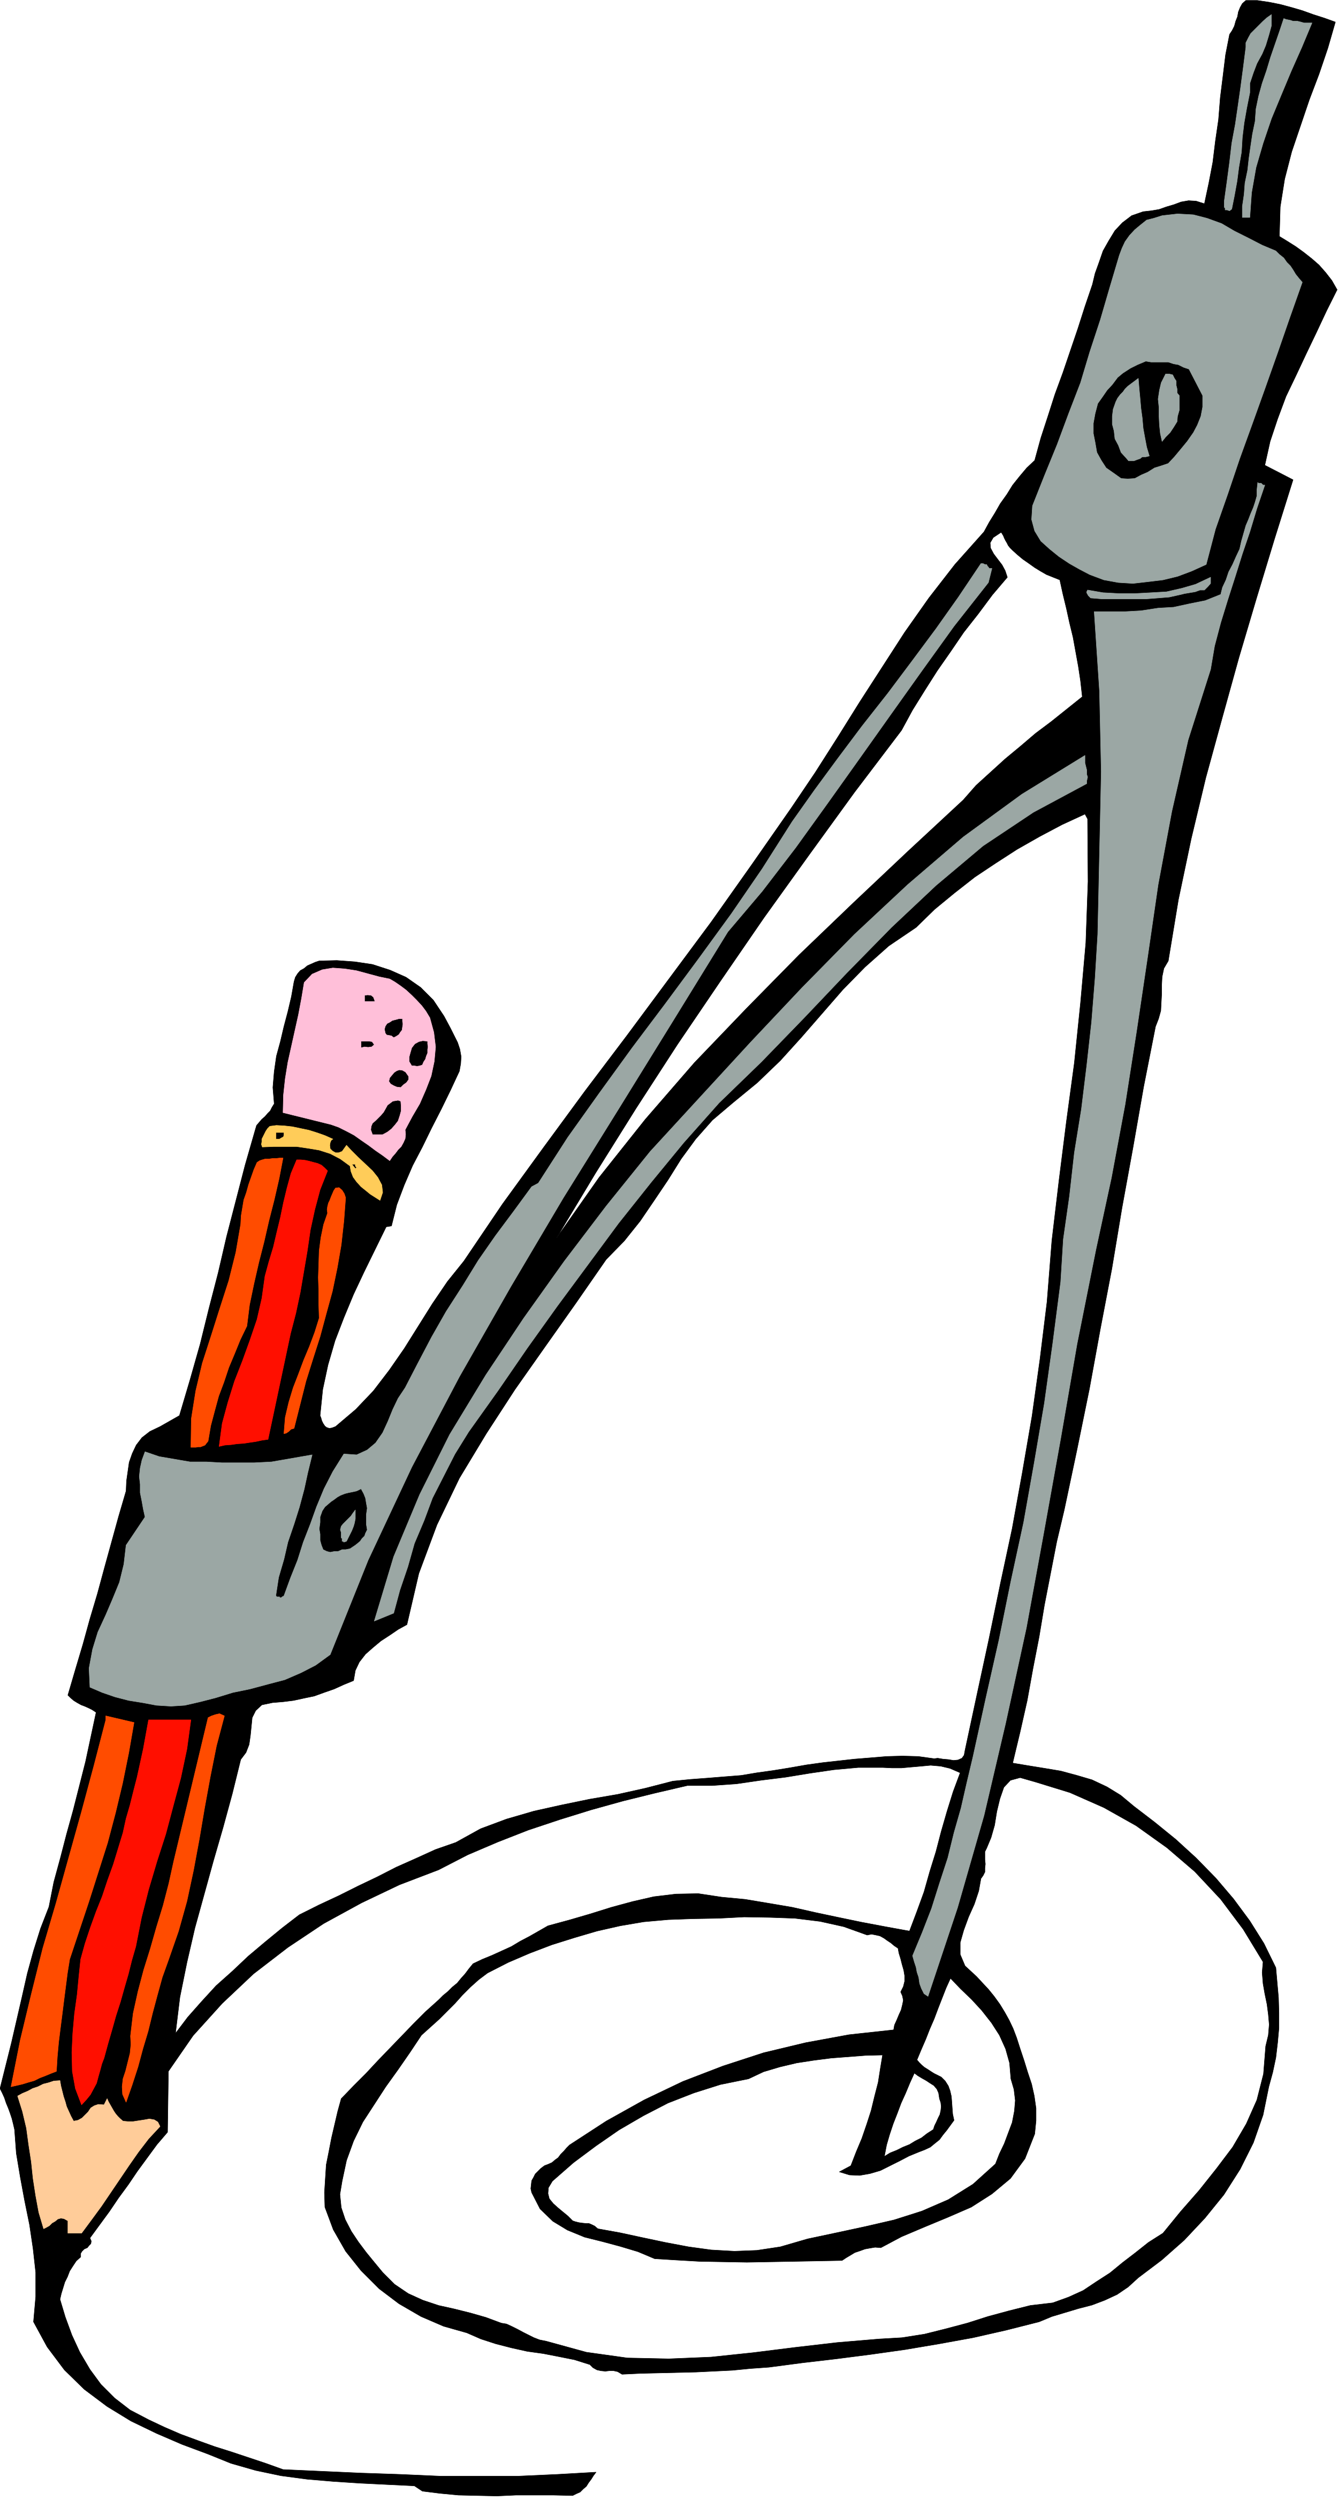 <svg xmlns="http://www.w3.org/2000/svg" fill-rule="evenodd" height="915.96" preserveAspectRatio="none" stroke-linecap="round" viewBox="0 0 3035 5669" width="490.455"><style>.brush0{fill:#fff}</style><path d="m3029 50-17 59-20 59-22 58-20 59-20 59-16 62-10 63-2 67 18 11 19 12 18 13 19 15 16 14 15 17 14 18 12 21-24 48-23 49-23 48-23 49-23 48-19 51-17 51-12 54 64 33-42 134-41 135-40 135-38 137-37 135-33 138-29 138-23 139-10 17-4 19-1 19v20l-1 19-1 19-5 18-7 18-27 137-24 137-25 137-23 138-26 136-25 137-28 137-29 137-17 72-14 72-14 72-12 72-14 72-13 72-16 71-17 71 36 6 37 6 36 6 37 10 34 10 34 16 31 19 30 25 47 36 48 39 46 42 45 46 40 47 37 50 32 51 27 55 3 34 3 34 1 34v35l-3 33-4 34-7 33-9 33-13 64-22 63-30 60-37 58-43 53-47 50-51 45-53 40-23 21-25 17-28 13-29 11-31 8-30 9-30 9-29 12-75 19-75 17-77 14-77 13-78 11-78 10-77 9-76 10-42 3-41 4-41 2-41 2-42 1-42 1-42 1-42 2-10-6-9-2h-10l-9 1-10-1-9-2-9-5-7-7-35-11-35-7-36-7-36-5-36-8-35-9-34-11-32-14-53-15-51-22-50-29-45-34-41-41-35-44-28-49-19-51-1-33 2-32 2-31 6-30 6-31 7-30 7-30 8-29 28-29 28-28 27-29 27-28 27-28 27-28 27-27 30-27 10-10 11-9 10-10 11-9 9-11 9-10 9-12 9-11 21-10 22-9 22-10 22-10 20-12 21-11 21-12 21-12 48-13 48-14 48-15 48-13 48-11 50-6 51-1 53 8 53 5 54 9 53 9 53 12 52 11 53 11 53 10 55 10 17-45 16-44 13-46 14-45 12-46 13-45 14-45 16-43-23-10-21-5-23-2-21 2-23 2-22 2h-22l-21-1h-55l-55 5-55 8-55 9-56 7-55 8-56 4h-56l-73 17-73 18-72 20-71 22-72 24-69 27-68 29-66 34-89 34-86 41-86 47-81 54-78 60-71 67-66 73-56 81-2 138-24 28-22 30-22 30-21 31-22 30-21 31-22 30-22 30 3 7-1 6-4 4-4 5-7 3-5 5-3 5v8l-10 9-8 12-7 11-5 13-6 12-4 13-4 13-3 13 12 40 15 41 18 39 23 39 25 34 31 31 35 27 42 22 36 17 37 16 38 14 39 14 38 12 39 13 39 13 39 14 88 4 89 4 89 3 90 4h178l88-4 88-5-6 8-5 8-6 8-5 8-7 6-7 7-9 4-8 4-43-1h-86l-43 2-44-1-43-1-42-4-40-5-18-12-62-3-61-3-61-4-59-5-60-8-57-12-56-16-52-21-59-22-58-25-58-28-54-33-52-39-45-44-39-52-31-57 5-57v-55l-6-54-8-54-11-54-10-54-9-54-4-54-3-13-3-12-4-12-4-11-5-12-4-12-5-11-5-10 13-52 13-52 12-52 12-52 12-53 14-51 16-51 19-49 11-56 15-55 14-54 15-54 14-55 14-55 12-56 12-56-9-6-8-4-9-4-8-3-9-5-8-5-7-6-6-6 17-58 17-57 16-58 17-57 16-59 16-58 16-58 17-58 1-23 3-21 3-21 7-20 9-19 13-17 18-14 23-11 44-25 24-81 23-81 20-81 21-81 19-82 21-81 21-81 23-80 3-10 6-7 6-7 7-6 6-7 6-6 4-8 5-8-3-37 3-36 5-35 9-33 8-34 9-34 8-34 6-34 3-10 5-8 6-7 9-5 7-6 9-4 9-4 9-3 40-1 41 3 40 6 40 13 36 16 33 23 29 29 24 36 7 13 8 15 8 16 8 16 5 15 3 17-1 16-3 17-20 43-21 43-22 43-21 43-22 42-19 44-17 45-12 48-12 2-25 51-25 51-24 51-22 53-20 52-16 55-12 56-6 59 2 5 2 7 3 6 4 6 4 3 6 2 6-1 8-3 46-39 40-42 36-47 34-49 32-51 32-51 34-50 37-46 88-130 93-128 94-128 96-127 95-128 95-128 92-130 90-129 54-80 51-80 50-80 51-79 51-79 55-78 59-76 66-74 12-22 13-21 12-21 15-21 13-21 16-20 16-19 18-17 14-51 16-49 16-50 18-49 17-50 17-50 16-50 17-50 6-25 9-25 9-26 13-23 14-23 17-18 21-16 26-9 18-2 18-3 17-6 17-5 16-6 17-3 17 1 19 6 10-47 9-47 6-49 7-48 4-50 6-48 6-49 9-46 6-9 5-10 3-11 4-10 2-11 4-10 5-9 8-7h26l27 4 25 5 26 7 24 7 25 9 25 8 25 9zm-732 1198 11 10 12 10 13 9 14 10 13 8 14 8 15 6 15 6 7 32 8 33 7 32 8 33 6 33 6 33 5 33 4 36-35 28-35 28-36 27-34 29-35 29-33 30-33 30-29 33-125 116-124 117-123 118-120 122-118 123-111 128-105 132-97 138 89-148 92-147 94-145 97-143 99-144 102-142 103-142 107-141 25-46 28-45 28-44 30-43 30-44 33-42 32-43 34-40-5-15-7-13-10-13-9-12-7-13-1-12 7-12 18-12 2 3 3 5 2 5 3 6 3 5 3 6 4 5 6 6zm170 609 1 142-5 139-12 136-14 136-18 133-17 135-16 135-11 139-16 130-18 129-22 128-23 127-27 126-26 126-27 125-27 126-2 11-5 7-9 4-10 1-12-2-12-1-12-2-8 1-36-5-36-1-36 1-36 3-37 3-36 4-36 4-36 5-40 7-37 6-36 5-36 6-38 3-37 3-40 3-40 4-62 16-63 14-64 11-63 13-63 14-62 18-59 22-56 31-46 16-44 20-45 20-43 22-44 21-44 22-45 21-44 22-39 30-39 32-38 32-36 34-37 33-33 36-31 35-28 37 10-82 16-79 18-78 21-76 21-76 22-76 21-77 19-77 12-16 7-18 3-21 2-20 2-20 8-16 14-13 24-5 24-2 24-3 23-5 24-5 22-8 23-8 22-10 22-9 4-23 9-19 14-18 17-15 18-15 20-13 19-13 20-11 27-116 41-110 51-106 61-101 65-100 69-98 70-99 68-98 41-42 36-45 32-47 31-46 30-48 33-45 38-43 46-39 56-46 52-50 48-53 47-54 47-54 50-51 54-48 62-42 42-41 45-37 46-36 48-32 48-31 51-29 51-27 52-24 6 11zm398 2592-2 24 2 25 4 23 5 24 3 23 2 23-2 24-6 25-5 63-15 59-24 54-31 53-37 49-39 49-42 48-40 49-33 21-29 23-30 23-28 23-31 20-30 20-33 15-36 13-51 6-48 12-48 13-47 15-49 13-48 12-51 8-52 3-95 8-95 11-96 12-95 10-96 4-94-2-93-13-91-25-15-3-13-5-12-6-12-6-13-7-12-6-13-6-12-2-35-13-35-10-36-9-36-8-36-12-33-15-31-21-27-27-19-23-18-22-18-24-16-24-14-27-9-27-3-30 5-30 10-47 16-44 21-43 26-40 26-40 28-39 27-39 26-39 20-18 20-18 18-18 18-18 17-19 18-18 19-17 20-15 47-24 49-21 50-19 51-16 51-15 53-12 53-9 56-5 56-2 58-1 58-3 59 1 56 2 57 7 54 12 53 19 10-2 10 2 9 2 9 5 7 5 9 6 7 6 9 6 2 11 4 13 3 12 4 14 2 12v13l-3 12-6 12 4 9 2 10-2 10-3 12-5 11-5 12-5 11-2 11-101 11-98 18-96 23-92 30-91 35-88 42-86 48-83 54-7 7-6 7-7 7-6 8-7 5-7 6-9 4-8 3-8 6-6 6-7 7-4 8-4 7-1 9-1 9 2 9 19 37 29 28 33 20 39 16 40 10 41 11 40 12 38 16 49 3 52 3 53 1 55 1 55-1 55-1 53-1 53-1 9-6 10-6 10-6 12-4 11-4 11-2 12-2 13 1 47-25 52-22 53-22 53-23 47-30 42-35 33-45 22-56 3-30v-28l-4-28-6-27-9-27-8-26-9-27-8-25-8-21-9-19-10-18-11-18-13-18-13-16-14-15-13-14-26-24-11-26v-27l8-28 11-30 13-29 10-30 5-28 5-7 4-8v-9l1-9-1-10v-18l4-8 10-24 8-28 5-31 7-29 9-26 15-16 22-6 35 10 78 24 77 34 73 41 70 50 63 54 59 63 51 68 45 74zm-572 265 7 24 3 25-2 24-5 26-9 24-9 24-11 23-9 23-51 46-56 35-60 26-63 20-65 15-65 14-66 14-62 18-53 8-51 2-53-3-51-7-53-10-52-11-51-11-50-9-7-6-6-3-7-3h-7l-9-1-7-1-8-2-6-2-11-11-11-9-12-10-10-9-9-11-3-12 1-13 9-15 48-42 51-38 52-36 55-32 56-29 59-23 60-19 64-13 34-16 37-11 38-9 39-6 39-5 39-3 39-3 39-1-5 30-5 32-8 31-8 33-10 31-11 32-13 31-12 31-26 14 23 7 23 1 23-4 24-7 22-11 22-11 21-11 22-9 13-5 13-6 11-9 10-8 8-11 9-11 8-11 8-11-3-14-1-13-1-14-1-13-3-13-4-11-7-11-9-9-8-4-8-4-8-5-6-4-8-5-6-5-6-6-5-6 10-24 10-23 9-23 10-23 9-24 9-23 9-23 10-22 23 24 25 24 23 25 22 28 18 28 14 31 9 32 3 36zm-162 45 3 9 1 9-1 9-2 9-4 8-4 9-4 8-3 9-14 9-13 10-14 7-13 8-15 6-14 7-15 6-13 8 5-26 7-24 8-24 9-23 9-24 10-22 10-24 10-22 8 6 10 6 9 5 9 6 8 5 7 8 4 9 2 13z" style="fill:#000;stroke:#000;stroke-width:1;stroke-linejoin:round"/><path d="M2465 1777h0l-121 65-114 76-107 90-101 95-102 104-96 101-97 100-96 93-80 90-74 90-74 93-68 92-71 96-68 95-66 96-67 94-31 50-25 49-26 51-19 51-22 52-15 53-18 53-14 52-44 18 44-146 59-141 68-136 82-135 86-129 92-129 95-125 100-124 113-123 115-125 116-123 119-121 121-113 126-108 133-97 143-88v17l2 8 2 8v10l2 6-2 9v6zm-215-488-8 32-78 99-72 100-72 101-71 100-72 101-72 100-76 99-78 92-125 203-123 199-125 201-119 201-117 205-108 205-99 211-86 214-33 24-33 17-37 16-38 10-41 11-39 8-39 12-35 9-35 8-31 2-33-2-32-6-31-5-31-8-29-10-28-12-2-43 8-43 12-39 18-39 15-35 16-39 10-41 5-43 43-64-4-18-3-17-4-20v-19l-2-18 2-19 4-18 7-19 32 11 35 6 35 6h37l35 2h74l39-2 92-16-10 41-8 37-11 41-12 38-14 41-9 39-12 41-6 39v3l2 2h6v2h4l2-2 4-2 15-41 16-40 13-41 16-41 14-39 17-41 20-39 25-40 29 2 24-11 19-16 16-23 12-26 11-27 12-25 16-24 29-56 31-59 33-58 38-59 35-57 39-56 41-55 41-56 15-8 67-104 72-101 74-102 76-101 74-100 75-103 70-102 68-107 51-72 53-72 54-72 59-75 54-72 55-74 51-72 51-76h5l4 2h4l2 4 2 2 2 3h6zM833 3469l-4 8-2 6-6 6-4 6-6 5-5 4-6 4-6 4-10 2h-8l-9 4h-8l-10 2-8-2-8-4-4-10-3-11v-14l-2-12 2-15v-12l5-14 6-9 14-12 6-4 8-6 7-4 10-4 8-2 10-2 9-2 10-5 6 11 4 10 2 12 2 11-2 14v23l2 12zM2582 858l2 24 2 21 2 23 3 22 2 23 4 22 4 21 6 20-8 2h-8l-5 4-6 2-8 3h-12l-6-7-11-12-6-16-8-15-2-18-4-15v-18l2-16 6-17 4-8 6-8 6-6 5-7 6-6 8-6 8-6 8-6zm394-806-23 55-24 54-23 55-22 53-19 56-16 55-10 57-4 56h-17v-25l4-27 2-26 6-29 3-27 4-28 4-27 6-29 2-28 6-29 8-29 10-29 9-30 10-29 10-29 10-30 5 2 10 2 6 2h10l8 2 7 2h18zm-107 1048-18 53-16 53-17 50-16 51-17 53-16 52-14 53-9 53-51 160-37 162-31 166-24 165-25 168-26 166-31 166-35 162-43 215-37 214-39 217-39 213-47 216-49 209-60 209-67 201-9-6-6-12-4-11-2-14-4-12-2-11-4-12-4-14 22-53 21-54 18-57 19-58 14-57 16-56 13-57 14-59 29-132 30-133 27-133 29-134 24-135 23-135 19-136 18-139 6-97 14-98 11-98 16-99 12-98 11-99 8-100 6-99 2-90 2-94 2-91 2-94-2-92-2-91-6-90-6-90h70l36-2 39-6 35-2 37-8 35-7 35-14 4-16 8-17 6-18 9-17 8-18 8-17 4-18 6-21 4-14 6-14 5-13 6-14 4-12 4-14v-13l2-18 2 2h6l2 2 2 2h4zm85-460-29 82-27 78-29 82-28 78-29 80-27 80-28 80-21 80-33 15-32 12-33 8-33 4-35 4-33-2-33-6-32-12-23-12-23-13-24-16-21-17-20-18-14-23-7-26 2-31 27-68 29-71 26-70 27-70 21-70 24-73 21-72 22-74 6-16 7-15 10-14 12-13 12-10 15-12 16-4 19-6 35-4 36 2 31 8 33 12 29 17 32 16 31 16 31 13 8 8 10 8 7 10 8 8 6 9 6 10 8 10 7 8zm-257 197 31 60v26l-4 21-8 20-9 17-14 20-14 17-15 18-14 15-18 6-13 4-16 10-14 6-15 8-16 1-15-1-14-10-20-14-11-17-10-18-4-23-4-20v-23l4-22 6-23 10-14 11-16 12-13 12-16 12-10 17-11 16-8 19-8 12 2h39l12 4 11 2 12 6 12 4zm138-627-7 35-6 34-4 33-2 33-6 35-4 31-6 33-6 30-5 4-6-2h-4v-4l-2-2v-14l6-43 6-45 5-43 8-43 6-41 6-42 6-45 6-47V97l6-12 5-9 10-10 8-8 10-10 9-8 10-7v25l-6 22-7 23-8 19-12 22-8 21-8 24v21zm-160 687v33l-4 14-1 12-8 13-8 12-10 10-8 10-4-18-2-19-1-20v-20l-2-19 3-20 4-17 10-20h8l8 2 4 8 4 6v10l2 8v9l5 6zm4 451-27 6-25 2-26 2h-103l-24-2-2-2-2-2-2-2v-2h-1l-2-4v-2l2-4 35 6 37 2h35l37-2 35-2 35-8 31-9 34-16v14l-6 7-8 8h-10l-11 4-12 2-12 2-8 2zM786 3495l-6 2-2-2h-2v-6l-2-2v-12l-2-6 2-8 4-5 6-6 6-6 6-6 4-6 6-8v20l-2 10-2 7-4 10-4 8-4 8-4 8z" style="stroke:#9ba7a4;stroke-width:1;stroke-linejoin:round;fill:#9ba7a4"/><path d="m975 2308 9 33 4 33-3 33-7 33-12 31-14 32-17 29-16 30 1 10-1 10-4 9-5 9-7 7-6 8-7 8-6 9-16-12-16-11-16-12-16-11-17-12-17-9-18-9-17-6-109-27 1-40 4-37 6-37 8-36 8-36 8-36 7-37 6-36 18-19 23-10 24-4 27 2 26 4 26 7 26 7 24 5 12 7 13 9 12 9 13 12 11 11 12 13 9 12 9 15zm-125-39v2h-23v-14l7-1 8 1 5 4 3 8zm63 41v6l1 6-1 7-1 7-4 5-3 5-6 4-6 3-5-4-5-1-6-1-3-4-2-9 2-7 4-6 6-3 6-4 8-2 7-2h8zm-64 59-6 5-8 1-8-1-8 2v-15h18l7 1 5 7zm121-8v6l1 7-1 6v8l-3 7-2 7-4 6-3 7-6 2-6 1-6-1h-6l-6-10v-10l3-11 3-10 7-9 9-5 9-2 11 1zm-43 80v7l-5 7-7 5-6 6-9-1-7-3-7-4-4-6 2-8 5-6 5-6 6-4 6-2 7 1 7 4 7 10zm-18 56 1 11v11l-3 11-4 12-7 9-8 9-9 7-11 6h-23l-4-11 1-8 3-7 7-6 6-6 6-6 6-7 4-7 5-9 8-6 4-3 6-1 6-1 6 2z" style="stroke:#ffbfd9;stroke-width:1;stroke-linejoin:round;fill:#ffbfd9"/><path d="m755 2583-4 3-2 5-1 6 1 8 5 5 7 4h7l8-3 10-14 11 12 15 15 16 15 17 16 12 15 9 17 2 17-6 18-11-7-11-7-11-9-10-8-10-11-8-11-5-13-2-12-22-16-23-12-25-8-24-4-27-4h-53l-25 1-2-6 1-6v-6l3-6 3-6 3-6 4-6 5-5 15-2 18 1 18 2 19 4 19 4 19 6 17 6 18 8zm-111-15v6l-1 4-4 2-5 3h-8v-15h18zm162 72v4l3 4-3 2-8-10h8z" style="stroke:#ffcc59;stroke-width:1;stroke-linejoin:round;fill:#ffcc59"/><path d="m642 2626-9 47-11 48-12 47-11 48-12 47-11 48-10 48-6 48-15 31-13 32-13 31-11 33-12 32-9 33-9 34-6 35-4 5-3 4-5 2-5 2h-6l-5 1h-11l1-65 10-63 15-63 20-62 20-63 20-62 16-64 11-64 1-19 3-18 3-18 6-17 5-18 6-17 6-17 7-16 6-4 6-2 7-2h9l7-1h8l8-1h8zM304 3906l-12 69-14 69-16 67-18 68-21 66-21 66-22 66-22 66-5 31-4 31-4 31-4 32-4 31-4 32-3 33-2 33-13 5-12 5-13 5-12 6-14 4-13 4-13 3-13 3 21-106 25-104 26-104 30-102 29-104 29-104 28-104 27-104v-9l64 15zm205-15-18 68-14 70-13 71-12 71-13 70-15 70-19 68-23 66-14 39-11 40-11 41-10 41-12 40-11 41-13 40-14 40-8-18-1-17 2-18 6-18 5-20 5-20 2-20-1-19 6-51 11-50 13-49 15-48 14-49 15-49 13-50 11-50 78-326 8-4 9-3 9-2 11 5zm275-1175-4 53-6 54-9 52-11 53-14 51-14 52-16 50-16 51-27 107-7 2-5 5-6 4-5 1 3-37 8-34 10-33 12-31 12-32 13-31 12-32 10-32-1-31v-30l-1-31 1-30 1-31 4-30 6-29 9-26-1-8 1-7 2-8 3-6 3-8 3-7 3-7 4-6 8-1 7 6 5 8 3 9z" style="stroke:#ff4c00;stroke-width:1;stroke-linejoin:round;fill:#ff4c00"/><path d="m433 3900-9 66-14 66-17 63-17 64-20 62-19 64-16 63-13 66-9 31-8 32-9 31-9 32-10 31-9 32-9 31-9 33-5 13-4 15-4 14-4 15-7 13-7 13-9 11-11 12-14-37-7-39-1-43 2-43 4-45 6-43 4-42 4-38 10-36 12-36 13-36 14-35 12-36 13-36 11-36 11-36 7-32 9-31 8-32 8-31 7-32 7-32 6-33 6-33h96zm310-1245-17 43-12 45-10 46-7 48-8 47-8 47-10 47-12 46-51 240-14 2-14 3-14 2-13 2-15 1-14 2-14 1-13 3 7-52 13-48 15-48 18-46 17-47 16-47 11-48 7-50 9-33 10-33 8-34 8-33 7-34 8-33 9-33 13-31h9l10 1 9 2 11 3 8 2 9 4 7 6 7 7z" style="stroke:#ff0f00;stroke-width:1;stroke-linejoin:round;fill:#ff0f00"/><path style="stroke:#fc9;stroke-width:1;stroke-linejoin:round;fill:#fc9" d="m136 4718 2 12 3 12 3 12 4 12 3 11 5 11 5 11 6 11 10-2 9-5 7-7 7-7 6-9 8-5 9-3 13 1 7-14 3 7 4 7 4 7 4 7 4 6 5 6 5 5 7 6 11 1h12l13-2 13-2 11-2 11 2 8 5 5 10-26 28-23 30-21 30-21 31-21 31-21 31-22 30-23 31h-31v-28l-9-5-7-1-7 2-6 5-7 4-6 6-7 4-6 3-11-37-7-38-6-39-4-38-6-39-5-37-9-38-11-35 11-6 12-5 11-6 12-4 12-6 12-3 12-4 14-1z"/></svg>

